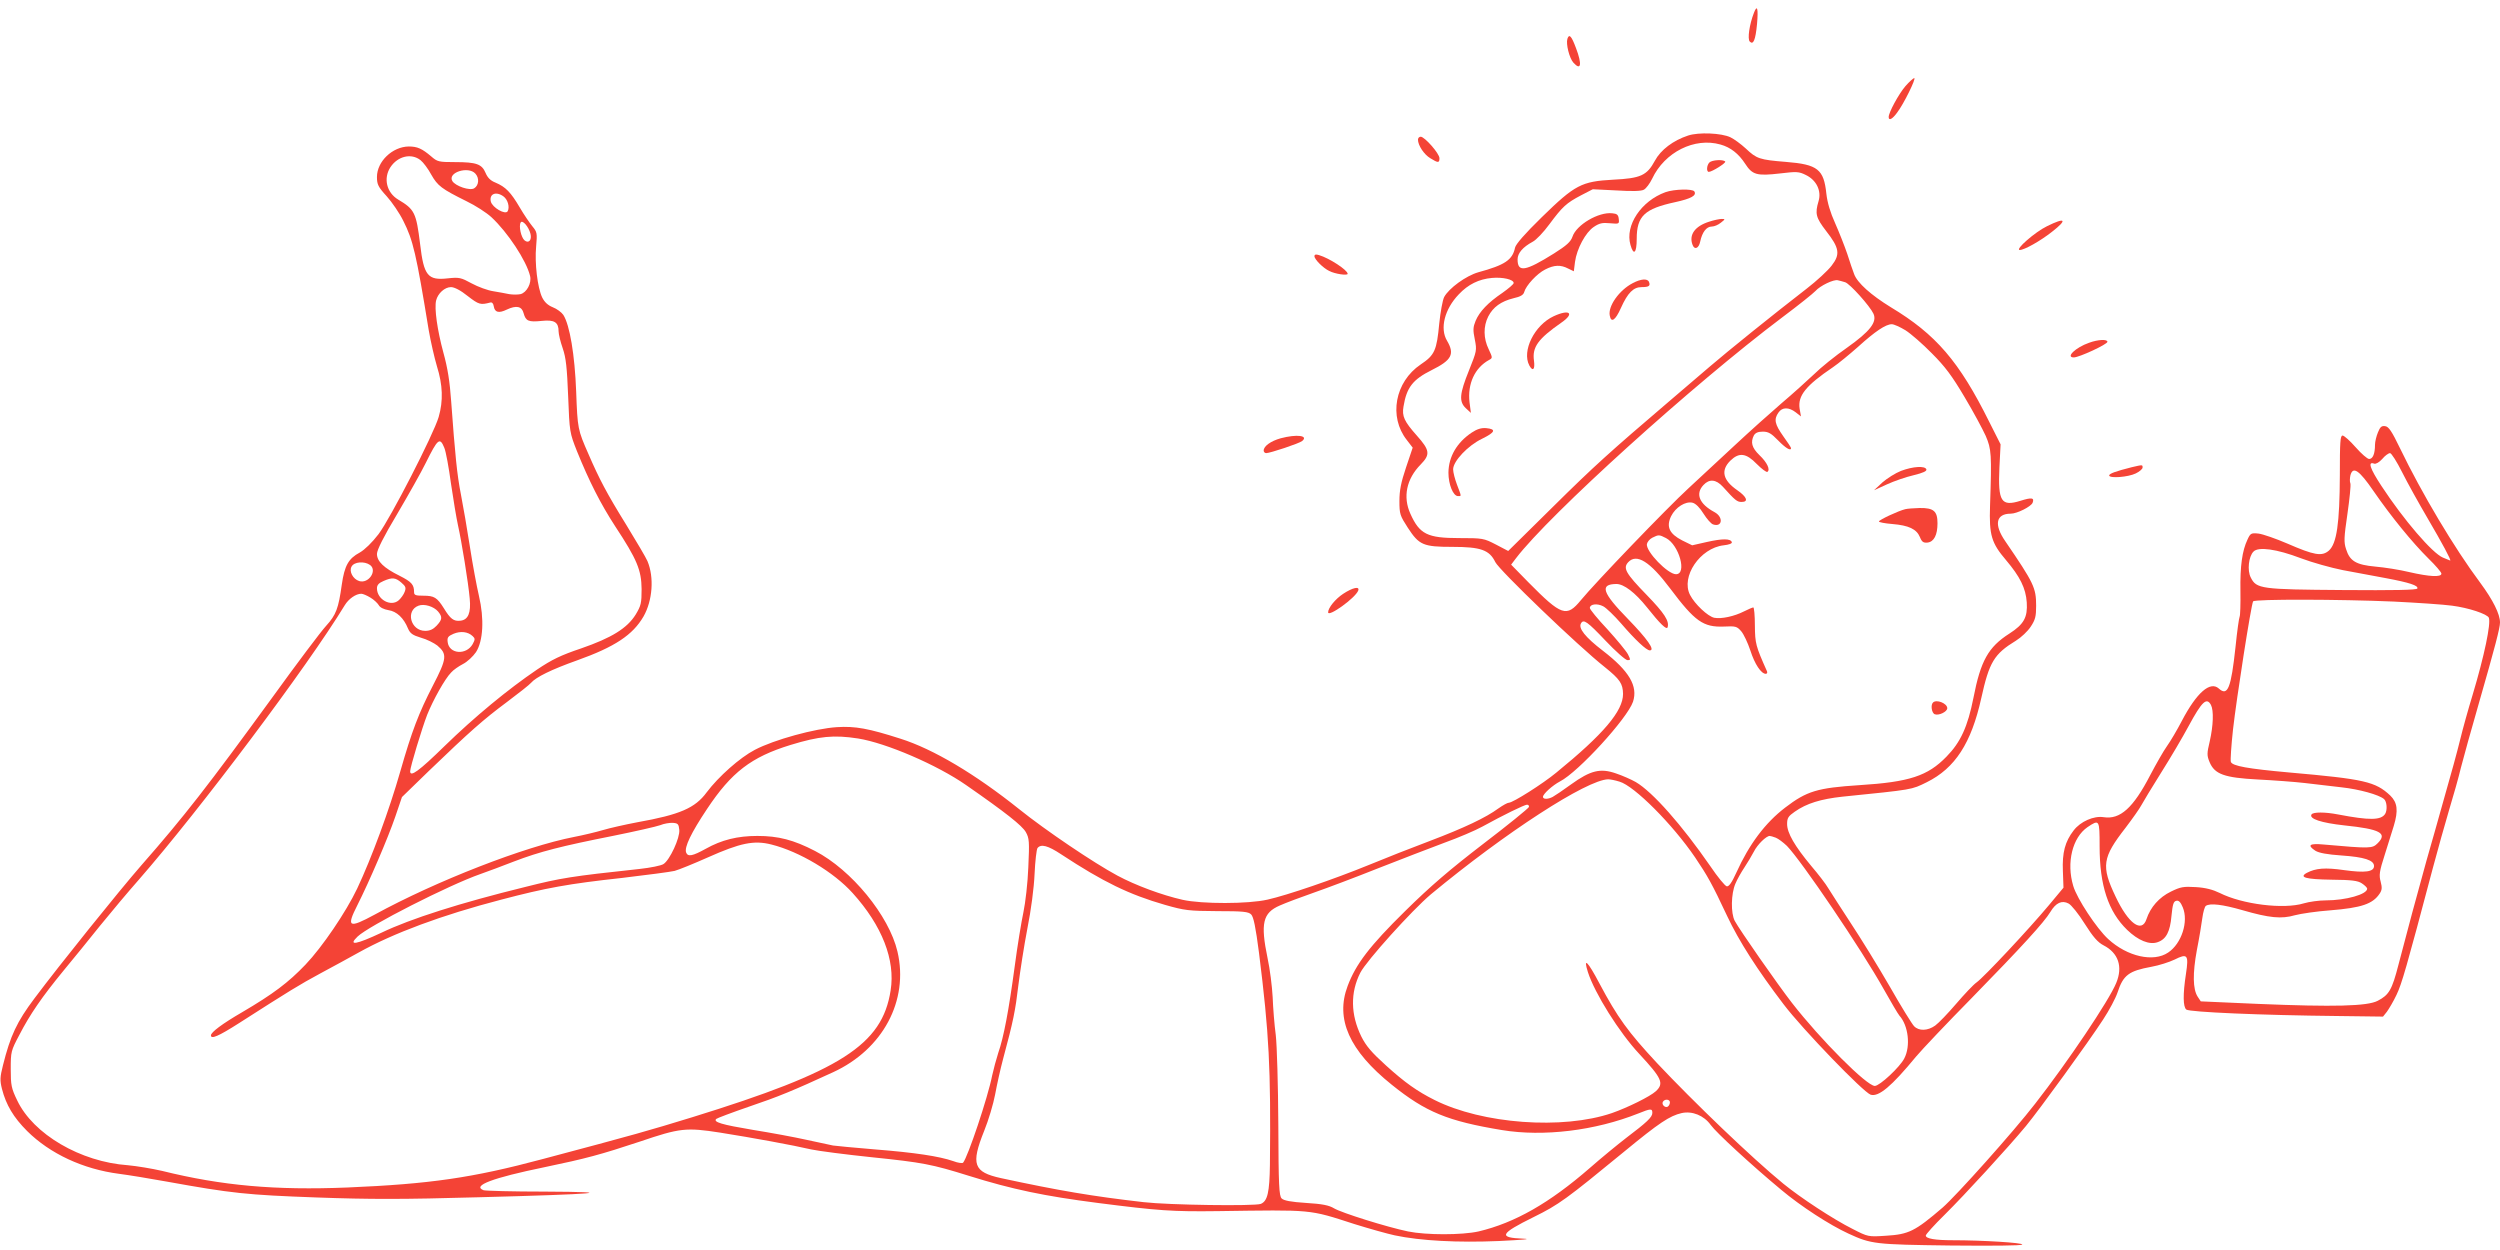 <?xml version="1.0" standalone="no"?>
<!DOCTYPE svg PUBLIC "-//W3C//DTD SVG 20010904//EN"
 "http://www.w3.org/TR/2001/REC-SVG-20010904/DTD/svg10.dtd">
<svg version="1.0" xmlns="http://www.w3.org/2000/svg"
 width="1280pt" height="640pt" viewBox="0 0 1280 640"
 preserveAspectRatio="xMidYMid meet">
<g transform="translate(0,640) scale(0.1,-0.1)"
fill="#f44336" stroke="none">
<path d="M8980 6334 c-23 -59 -34 -134 -21 -147 18 -18 29 7 37 90 7 80 1 102
-16 57z"/>
<path d="M8025 6201 c-8 -26 10 -99 31 -122 39 -43 45 -9 13 75 -23 62 -35 75
-44 47z"/>
<path d="M9755 5958 c-34 -40 -85 -134 -85 -157 0 -21 19 -11 43 22 34 44 99
177 88 177 -5 0 -26 -19 -46 -42z"/>
<path d="M8643 5706 c-76 -25 -140 -73 -170 -129 -41 -76 -73 -90 -214 -97
-162 -9 -195 -26 -365 -192 -87 -85 -133 -138 -137 -156 -13 -63 -52 -89 -188
-126 -63 -18 -151 -82 -175 -127 -8 -16 -19 -77 -25 -135 -13 -138 -23 -162
-95 -210 -132 -89 -165 -268 -71 -387 l30 -39 -34 -101 c-26 -77 -34 -119 -34
-172 0 -67 3 -75 43 -137 58 -89 79 -98 229 -98 145 0 189 -16 219 -78 20 -41
423 -429 561 -538 77 -62 92 -84 93 -137 0 -87 -99 -205 -342 -403 -69 -57
-222 -154 -243 -154 -7 0 -30 -13 -53 -29 -64 -47 -173 -99 -352 -167 -91 -34
-230 -89 -310 -122 -181 -74 -421 -156 -520 -178 -99 -23 -337 -23 -435 -1
-106 24 -241 74 -334 124 -121 65 -367 231 -504 341 -224 179 -439 307 -607
360 -162 52 -231 65 -325 59 -112 -7 -321 -64 -420 -116 -77 -40 -186 -137
-247 -218 -59 -80 -136 -114 -355 -153 -63 -12 -143 -30 -176 -40 -34 -10
-100 -26 -147 -35 -253 -49 -706 -225 -1022 -398 -133 -72 -146 -65 -88 49 61
121 156 342 194 453 l34 100 138 134 c211 203 279 263 400 353 60 45 116 89
123 98 25 29 104 68 236 115 193 69 285 130 340 225 46 81 55 200 20 283 -7
17 -56 100 -108 185 -101 163 -139 236 -194 363 -55 125 -56 130 -63 320 -7
188 -33 342 -66 393 -9 13 -33 31 -54 39 -25 10 -42 26 -54 50 -24 50 -39 176
-31 261 6 68 5 74 -19 103 -14 17 -44 61 -65 97 -46 78 -72 105 -124 127 -26
10 -41 26 -51 50 -19 45 -47 55 -156 55 -84 0 -91 2 -122 29 -47 40 -71 51
-115 51 -84 -1 -163 -77 -163 -156 0 -38 6 -51 50 -99 27 -30 66 -87 85 -126
50 -99 66 -167 130 -559 10 -58 29 -141 42 -185 30 -96 33 -177 9 -260 -26
-89 -247 -519 -308 -600 -33 -43 -70 -79 -96 -94 -58 -31 -78 -67 -92 -164
-17 -122 -29 -155 -80 -211 -26 -28 -150 -193 -275 -366 -329 -452 -454 -613
-671 -860 -115 -132 -419 -510 -547 -681 -91 -121 -124 -192 -162 -344 -15
-60 -16 -76 -5 -120 21 -82 59 -146 129 -216 117 -116 286 -195 471 -219 47
-6 157 -24 245 -40 332 -60 408 -68 765 -81 277 -10 440 -10 830 1 612 16 737
27 338 29 -163 0 -303 4 -312 7 -61 23 45 63 312 118 212 44 289 65 488 131
206 70 237 73 411 46 164 -26 372 -64 466 -86 37 -8 176 -26 310 -40 262 -27
308 -36 497 -95 224 -70 388 -104 660 -139 312 -40 384 -45 615 -42 489 7 464
10 699 -66 77 -24 170 -50 207 -58 132 -28 323 -38 534 -29 122 6 171 10 125
12 -131 5 -121 25 53 111 128 63 166 91 462 334 181 149 234 184 295 198 54
12 114 -12 149 -61 28 -39 207 -204 361 -332 100 -84 248 -180 344 -224 117
-54 136 -56 522 -61 214 -2 364 -1 368 5 5 9 -204 22 -355 22 -91 0 -139 8
-139 24 0 6 43 54 96 106 105 104 325 344 417 455 70 85 319 428 395 545 31
47 64 109 74 139 29 89 58 110 173 131 39 7 92 24 119 37 66 33 73 25 58 -74
-16 -104 -15 -168 2 -182 16 -13 384 -29 774 -33 l233 -3 20 25 c10 14 33 52
49 86 27 56 51 139 186 649 25 94 63 229 84 300 22 72 49 168 60 215 12 47 53
195 92 330 83 289 108 385 108 413 0 43 -36 115 -101 203 -133 178 -299 457
-411 689 -42 87 -58 111 -76 113 -18 3 -26 -4 -37 -32 -8 -19 -15 -48 -15 -63
0 -46 -11 -73 -30 -73 -9 0 -40 27 -69 60 -29 33 -59 60 -67 60 -12 0 -14 -34
-14 -202 -1 -249 -16 -351 -56 -387 -36 -31 -75 -24 -213 36 -58 25 -124 48
-147 51 -38 4 -42 2 -57 -31 -27 -57 -38 -134 -36 -263 1 -67 -1 -126 -4 -131
-3 -5 -13 -74 -21 -154 -23 -213 -40 -256 -86 -214 -44 39 -113 -21 -189 -166
-24 -46 -58 -104 -76 -129 -18 -25 -56 -92 -86 -149 -87 -168 -154 -228 -238
-215 -51 8 -119 -22 -154 -68 -44 -57 -59 -113 -55 -208 l3 -85 -75 -90 c-101
-121 -333 -369 -370 -395 -16 -11 -63 -61 -105 -110 -42 -49 -90 -99 -107
-111 -38 -27 -83 -29 -108 -3 -10 10 -67 102 -125 204 -59 102 -149 248 -200
325 -50 77 -102 157 -114 177 -12 21 -52 73 -88 115 -84 101 -123 168 -123
214 0 31 6 40 39 63 61 43 134 65 244 77 364 37 353 35 432 74 145 72 228 200
279 430 41 185 65 226 178 295 26 16 60 48 75 71 24 36 28 53 28 108 0 92 -12
116 -158 330 -59 85 -48 141 28 141 32 0 104 36 112 56 10 26 -5 28 -62 10
-99 -31 -116 -4 -108 170 l6 119 -58 115 c-154 310 -273 448 -504 587 -101 62
-172 125 -188 170 -6 15 -22 62 -35 103 -14 41 -42 112 -62 157 -25 55 -40
106 -45 151 -13 125 -44 150 -206 163 -137 11 -151 16 -207 69 -24 22 -59 48
-78 57 -46 22 -163 27 -217 9z m166 -46 c51 -14 93 -47 126 -98 37 -57 59 -64
179 -50 84 10 96 10 132 -8 54 -26 81 -81 65 -134 -19 -64 -14 -84 39 -153 68
-87 73 -119 28 -177 -19 -25 -76 -78 -128 -118 -176 -136 -404 -320 -496 -399
-50 -43 -146 -125 -214 -183 -294 -251 -378 -326 -591 -537 l-227 -224 -63 33
c-62 32 -67 33 -189 33 -162 0 -202 20 -249 125 -39 86 -20 178 53 252 50 51
47 73 -20 148 -64 72 -77 99 -68 149 16 98 48 138 144 186 103 51 119 82 79
150 -38 63 -13 162 60 238 48 51 103 78 170 84 56 5 111 -8 111 -26 0 -6 -26
-28 -57 -50 -74 -50 -118 -96 -138 -144 -13 -32 -14 -47 -4 -95 11 -56 10 -59
-30 -159 -48 -119 -52 -159 -16 -193 l26 -24 -7 54 c-11 95 27 177 100 217 19
10 18 12 -2 55 -27 55 -28 117 -2 168 25 48 65 77 129 93 36 8 51 17 55 32 9
33 65 94 107 115 46 24 80 25 118 5 l29 -14 6 48 c9 67 54 151 96 179 28 19
44 23 83 19 47 -4 48 -4 45 22 -2 21 -9 27 -33 29 -70 8 -184 -59 -204 -120
-9 -26 -30 -45 -95 -86 -147 -92 -186 -98 -186 -30 0 32 27 63 77 90 18 9 56
49 86 90 67 90 86 108 162 148 l60 31 121 -6 c80 -5 128 -4 141 4 11 6 30 31
42 56 64 136 217 213 350 175z m-6656 -80 c14 -11 39 -44 55 -74 33 -58 53
-73 180 -136 46 -22 103 -59 128 -82 83 -77 179 -222 198 -301 9 -36 -17 -85
-49 -93 -14 -3 -40 -3 -58 0 -17 4 -54 10 -82 15 -27 4 -77 22 -110 40 -55 30
-64 32 -121 26 -104 -12 -124 13 -143 175 -20 161 -28 178 -112 228 -60 36
-77 109 -40 166 38 57 107 73 154 36z m281 -69 c21 -23 18 -60 -6 -75 -22 -14
-96 11 -112 37 -26 44 82 78 118 38z m143 -116 c23 -16 34 -56 22 -77 -12 -19
-78 19 -86 50 -9 39 26 54 64 27z m139 -192 c8 -32 -9 -51 -30 -34 -18 15 -31
74 -20 92 9 15 41 -22 50 -58z m6731 -248 c24 -7 127 -122 145 -161 20 -43
-18 -91 -135 -174 -59 -41 -135 -102 -169 -136 -35 -33 -110 -101 -168 -150
-57 -49 -164 -145 -238 -214 -74 -69 -181 -168 -237 -220 -113 -104 -477 -483
-551 -573 -73 -89 -99 -80 -268 91 l-89 91 25 33 c170 223 906 889 1363 1233
83 62 159 123 170 135 24 27 94 61 115 55 8 -2 25 -6 37 -10z m-7052 -71 c57
-44 65 -46 115 -33 9 3 16 -5 18 -19 5 -32 26 -37 67 -17 49 23 77 17 86 -19
11 -40 25 -46 93 -39 65 7 86 -7 86 -54 0 -13 9 -52 21 -86 17 -49 22 -99 28
-247 7 -183 8 -186 45 -280 63 -155 120 -268 196 -385 112 -170 134 -224 135
-321 0 -72 -3 -85 -30 -130 -44 -71 -124 -120 -280 -174 -104 -35 -149 -57
-225 -108 -149 -101 -320 -242 -475 -393 -129 -126 -175 -160 -175 -128 0 21
61 222 87 289 30 75 91 185 123 217 11 13 39 32 60 43 22 11 52 39 67 61 37
57 43 170 15 289 -11 47 -32 159 -46 250 -14 91 -35 211 -46 268 -20 101 -30
204 -50 477 -7 101 -18 171 -40 250 -31 115 -47 226 -37 267 9 36 44 68 76 68
17 0 49 -16 86 -46z m7361 -175 c27 -17 88 -70 135 -118 68 -68 103 -115 167
-223 45 -75 93 -165 109 -200 29 -68 31 -92 22 -358 -5 -150 7 -190 82 -278
71 -84 101 -143 106 -216 5 -76 -14 -112 -89 -160 -108 -69 -147 -139 -184
-329 -29 -147 -66 -228 -138 -301 -96 -99 -190 -130 -446 -146 -215 -14 -269
-30 -380 -115 -102 -78 -184 -187 -250 -333 -23 -51 -38 -72 -49 -70 -9 2 -47
48 -84 103 -146 211 -295 380 -382 431 -23 13 -68 33 -101 44 -80 28 -130 16
-230 -56 -41 -30 -83 -58 -94 -64 -24 -13 -50 -13 -50 0 0 15 49 59 87 79 94
48 345 323 374 408 26 80 -19 157 -154 261 -90 69 -128 116 -112 141 13 22 32
9 125 -89 52 -55 103 -100 113 -100 16 0 16 2 2 30 -9 17 -56 74 -105 128 -50
53 -90 102 -90 109 0 20 37 25 68 9 16 -8 57 -48 92 -88 73 -85 130 -138 147
-138 29 0 -13 59 -112 161 -132 135 -146 178 -59 179 38 0 95 -43 156 -119 69
-87 101 -117 106 -103 10 32 -16 72 -107 166 -108 111 -122 137 -95 167 43 47
111 5 216 -135 126 -168 169 -198 274 -194 61 3 67 1 89 -24 13 -15 34 -60 47
-99 22 -69 55 -119 79 -119 6 0 9 6 6 13 -58 130 -61 142 -62 234 0 51 -4 93
-8 93 -4 0 -25 -9 -47 -20 -51 -26 -117 -40 -153 -33 -33 7 -100 70 -124 117
-48 93 51 240 172 254 27 3 44 9 42 16 -6 19 -48 19 -128 1 l-75 -17 -51 25
c-66 34 -83 70 -57 124 23 46 74 78 110 69 16 -4 37 -25 56 -56 17 -27 39 -52
49 -55 48 -16 54 38 7 63 -78 42 -99 94 -56 139 30 32 64 29 99 -9 63 -70 73
-78 96 -78 37 0 27 26 -22 60 -74 51 -86 101 -36 151 45 44 81 40 136 -17 25
-25 49 -43 54 -40 16 11 -1 48 -41 86 -39 38 -46 66 -28 101 8 13 21 19 46 19
28 0 43 -9 78 -45 39 -40 66 -56 66 -39 0 3 -18 31 -40 61 -43 61 -49 86 -24
121 19 28 53 28 88 1 l27 -21 -7 40 c-10 66 32 118 171 212 28 19 85 66 128
104 87 79 142 116 173 116 11 0 42 -14 70 -31z m-7481 -602 c8 -19 23 -101 34
-183 12 -82 28 -178 36 -214 18 -80 53 -294 60 -375 7 -73 -8 -109 -48 -113
-34 -4 -51 9 -84 63 -35 56 -50 65 -105 65 -41 0 -48 3 -48 19 0 38 -13 52
-74 83 -81 40 -116 74 -116 112 0 20 34 88 104 205 57 97 123 214 146 261 62
125 72 133 95 77z m10024 -125 c27 -54 86 -160 130 -235 75 -128 123 -217 116
-217 -1 0 -18 7 -37 15 -54 22 -201 193 -315 367 -60 91 -71 127 -37 114 8 -3
26 7 41 24 14 17 32 30 40 30 7 0 35 -44 62 -98z m-146 -97 c89 -129 198 -263
281 -345 36 -35 66 -70 66 -77 0 -19 -61 -16 -165 8 -49 12 -127 24 -173 28
-98 9 -131 28 -150 89 -12 36 -11 59 7 182 11 77 18 146 15 155 -4 8 -3 27 0
41 13 49 45 27 119 -81z m-3623 -240 c67 -35 109 -185 51 -185 -42 0 -154 116
-149 154 2 11 14 26 28 33 32 16 35 16 70 -2z m3250 -103 c58 -22 155 -49 215
-61 61 -11 160 -30 220 -41 123 -23 167 -38 162 -53 -2 -8 -122 -10 -382 -8
-419 3 -442 6 -471 64 -19 36 -11 108 14 133 25 26 119 13 242 -34z m-9885
-35 c38 -29 -8 -97 -56 -82 -32 10 -53 50 -39 74 13 25 66 29 95 8z m160 -90
c22 -19 25 -26 17 -47 -5 -14 -19 -33 -30 -43 -40 -36 -112 3 -112 61 0 16 9
27 33 37 45 20 62 18 92 -8z m-158 -77 c17 -10 36 -28 42 -38 6 -12 26 -22 50
-26 42 -6 78 -40 100 -94 11 -25 23 -34 66 -47 30 -8 67 -27 84 -40 52 -44 49
-67 -23 -206 -72 -140 -107 -231 -166 -437 -57 -200 -148 -446 -221 -601 -57
-120 -179 -300 -265 -390 -88 -92 -165 -150 -325 -244 -100 -58 -159 -102
-159 -118 0 -21 38 -5 143 62 264 169 308 196 417 255 63 34 152 82 198 108
176 98 422 190 729 270 228 60 343 81 618 111 127 15 248 31 269 36 22 6 98
37 170 69 166 74 236 89 326 66 143 -36 319 -141 416 -249 150 -166 219 -342
194 -498 -43 -279 -255 -414 -1015 -649 -228 -70 -291 -88 -765 -214 -362 -97
-579 -128 -1001 -146 -370 -15 -642 9 -949 85 -52 12 -131 25 -175 29 -243 17
-485 159 -567 332 -30 62 -33 78 -33 160 0 89 1 94 44 175 54 105 116 195 226
329 48 58 132 161 187 230 56 69 145 175 198 235 315 361 866 1095 1055 1406
20 33 57 59 85 59 8 0 29 -9 47 -20z m10358 -20 c121 -6 256 -15 299 -21 86
-11 181 -43 189 -62 11 -30 -23 -194 -83 -394 -22 -72 -51 -176 -64 -230 -13
-54 -49 -186 -80 -293 -30 -107 -71 -253 -92 -325 -44 -158 -104 -380 -144
-535 -33 -128 -48 -154 -106 -184 -53 -28 -224 -32 -612 -16 l-294 13 -16 24
c-25 39 -26 119 -4 239 12 60 24 134 28 164 4 30 12 58 18 62 22 15 86 7 187
-22 138 -40 200 -46 269 -26 30 8 111 20 180 25 162 13 219 33 254 86 12 18
13 30 5 61 -9 32 -7 52 21 138 17 56 38 122 46 147 24 79 19 120 -18 156 -76
71 -131 84 -518 118 -211 19 -290 33 -298 54 -3 8 2 83 11 166 18 159 93 641
103 656 7 12 445 11 719 -1z m-10012 -51 c23 -28 22 -41 -8 -73 -17 -18 -34
-26 -58 -26 -75 0 -102 104 -34 129 29 11 78 -4 100 -30z m177 -126 c13 -12
13 -17 0 -41 -33 -58 -121 -51 -128 11 -3 23 2 30 30 42 36 15 74 11 98 -12z
m8900 -352 c15 -29 12 -106 -6 -186 -15 -63 -15 -73 -1 -107 26 -62 75 -80
247 -89 80 -4 188 -12 240 -18 52 -6 137 -16 188 -22 92 -10 192 -38 218 -60
15 -12 18 -57 6 -76 -21 -33 -79 -34 -241 -3 -67 13 -128 13 -136 0 -14 -22
49 -43 168 -56 184 -19 222 -40 171 -91 -28 -28 -37 -28 -276 -7 -74 7 -87 -3
-43 -32 18 -11 60 -19 133 -24 117 -8 167 -24 167 -54 0 -30 -45 -36 -153 -21
-98 14 -145 10 -191 -14 -42 -23 -7 -33 126 -35 105 -1 135 -5 156 -19 15 -10
27 -22 27 -27 0 -29 -109 -60 -213 -60 -34 0 -84 -7 -111 -15 -104 -32 -316
-5 -431 53 -35 17 -72 27 -122 30 -64 4 -79 1 -128 -23 -60 -29 -105 -80 -125
-141 -24 -73 -93 -23 -158 115 -75 157 -68 200 51 353 35 46 71 97 80 114 9
17 55 93 102 168 48 76 111 183 141 239 68 126 92 148 114 108z m-6927 -172
c144 -23 405 -135 554 -239 203 -141 286 -207 305 -240 18 -32 19 -48 13 -180
-3 -80 -15 -183 -25 -230 -10 -47 -31 -173 -45 -280 -30 -223 -56 -361 -84
-441 -10 -31 -24 -83 -31 -115 -22 -113 -125 -419 -149 -447 -4 -4 -27 -1 -50
8 -72 25 -198 44 -401 60 -107 9 -204 18 -215 20 -11 2 -72 15 -135 29 -63 14
-187 37 -275 51 -161 27 -204 40 -188 56 4 4 81 33 171 64 145 49 223 81 427
175 255 117 389 367 330 618 -43 184 -236 419 -422 515 -110 57 -188 77 -295
77 -102 0 -183 -20 -265 -66 -67 -37 -91 -42 -100 -19 -10 27 25 100 107 223
125 188 226 266 428 328 147 45 222 52 345 33z m3899 -221 c76 -22 272 -219
387 -388 64 -95 86 -134 164 -300 60 -128 155 -276 289 -452 97 -128 409 -451
446 -463 41 -12 106 42 232 195 30 36 158 171 285 300 257 263 371 388 403
441 28 47 59 61 93 43 14 -7 52 -54 83 -104 43 -68 67 -95 96 -110 76 -39 100
-109 65 -193 -37 -90 -248 -404 -415 -618 -113 -146 -403 -470 -474 -532 -141
-121 -173 -137 -290 -144 -91 -6 -91 -6 -171 35 -98 49 -267 160 -355 232
-160 131 -458 417 -646 617 -148 159 -202 233 -295 408 -60 114 -84 137 -59
58 35 -109 161 -310 263 -419 116 -125 128 -151 85 -191 -29 -27 -145 -84
-225 -112 -252 -86 -663 -56 -908 67 -88 44 -152 89 -249 177 -74 67 -102 100
-126 148 -55 112 -57 225 -5 327 32 62 265 320 361 401 381 316 799 587 908
589 10 0 36 -5 58 -12z m-464 -130 c-3 -7 -107 -92 -233 -188 -173 -133 -270
-216 -401 -345 -181 -178 -252 -271 -294 -383 -64 -169 8 -331 226 -506 174
-140 286 -186 564 -232 213 -35 477 -3 698 85 64 26 72 26 72 3 0 -22 -28 -48
-135 -129 -44 -34 -127 -102 -185 -153 -207 -180 -384 -281 -570 -325 -85 -19
-268 -19 -361 0 -110 23 -339 95 -378 118 -26 16 -61 23 -144 28 -78 5 -114
12 -125 23 -13 13 -16 65 -17 378 -1 200 -7 406 -13 458 -7 52 -14 140 -16
195 -3 55 -14 144 -26 199 -37 179 -25 232 63 270 29 13 106 42 172 65 66 23
215 79 330 125 116 46 269 104 340 131 72 26 159 63 195 83 109 60 214 111
228 112 8 0 12 -6 10 -12z m-4350 -117 c4 -41 -49 -155 -81 -175 -12 -8 -67
-19 -122 -25 -353 -38 -402 -46 -585 -92 -334 -82 -588 -163 -736 -234 -132
-62 -174 -69 -123 -20 56 54 466 263 629 320 36 13 113 41 171 64 133 51 244
79 506 131 114 23 224 48 243 55 19 8 49 13 65 12 26 -2 30 -6 33 -36z m7272
-84 c0 -200 44 -334 141 -428 56 -54 114 -78 156 -63 44 15 64 54 71 135 6 59
10 74 25 77 12 3 22 -7 33 -34 30 -72 -6 -185 -75 -231 -75 -51 -209 -21 -307
69 -59 54 -160 207 -179 272 -36 120 -4 248 73 301 61 41 62 39 62 -98z
m-1658 44 c13 -5 38 -24 57 -42 75 -77 382 -530 496 -734 37 -66 73 -127 80
-135 46 -51 58 -156 25 -219 -22 -44 -126 -141 -151 -141 -41 0 -277 236 -424
425 -73 94 -269 375 -293 420 -21 40 -19 139 3 190 9 22 30 59 46 83 16 24 38
61 49 82 18 36 63 80 81 80 4 0 18 -4 31 -9z m-3659 -85 c216 -142 348 -206
532 -259 102 -29 121 -31 267 -32 134 0 160 -3 174 -17 12 -12 23 -64 40 -196
52 -416 61 -589 56 -1085 -2 -142 -12 -187 -47 -201 -33 -12 -471 -6 -600 9
-262 30 -433 59 -730 123 -141 31 -155 70 -86 242 22 54 47 138 56 186 9 49
27 131 41 183 52 192 63 249 78 376 9 72 29 202 46 290 19 95 34 209 37 280 3
66 10 126 15 133 18 22 53 13 121 -32z m3117 -1270 c0 -8 -5 -18 -11 -22 -14
-8 -33 11 -25 25 10 16 36 13 36 -3z"/>
<path d="M8752 5568 c-14 -14 -16 -48 -3 -48 17 0 91 47 84 53 -11 12 -68 8
-81 -5z"/>
<path d="M8527 5416 c-124 -45 -208 -170 -179 -270 16 -57 32 -42 32 31 0 117
40 154 197 188 82 18 111 34 98 55 -9 14 -103 12 -148 -4z"/>
<path d="M8751 5265 c-73 -23 -105 -67 -85 -119 10 -27 32 -18 39 17 10 48 32
77 59 77 13 0 34 9 47 20 23 18 23 19 4 19 -11 0 -40 -6 -64 -14z"/>
<path d="M8359 4950 c-69 -36 -127 -118 -117 -166 7 -39 29 -24 57 39 35 78
64 107 106 107 37 0 46 6 38 26 -7 19 -41 17 -84 -6z"/>
<path d="M7955 4781 c-99 -46 -164 -178 -125 -252 18 -33 30 -21 24 24 -10 70
21 112 140 195 70 48 43 71 -39 33z"/>
<path d="M7535 4185 c-76 -51 -118 -123 -119 -205 0 -60 24 -120 49 -120 18 0
19 -5 -5 58 -11 29 -20 64 -20 79 0 42 77 123 149 157 67 33 73 49 20 54 -25
2 -47 -5 -74 -23z"/>
<path d="M9733 3989 c-28 -11 -71 -38 -95 -59 l-43 -40 66 30 c37 17 98 38
137 47 49 12 68 21 65 30 -7 19 -69 15 -130 -8z"/>
<path d="M9755 3793 c-34 -8 -135 -55 -135 -63 0 -4 31 -10 69 -13 84 -7 124
-26 141 -67 10 -25 18 -30 39 -28 33 4 51 39 51 99 0 62 -20 79 -91 78 -30 -1
-63 -3 -74 -6z"/>
<path d="M9897 2803 c-13 -12 -7 -54 9 -60 21 -8 64 13 64 31 0 25 -56 47 -73
29z"/>
<path d="M7260 5685 c0 -29 31 -76 63 -95 40 -25 47 -25 47 0 0 24 -76 110
-96 110 -8 0 -14 -7 -14 -15z"/>
<path d="M10481 5242 c-62 -30 -166 -121 -140 -122 23 0 104 45 165 93 81 63
70 76 -25 29z"/>
<path d="M6730 5088 c0 -16 44 -60 75 -75 30 -16 95 -25 95 -15 0 19 -93 80
-147 96 -16 5 -23 3 -23 -6z"/>
<path d="M10696 4645 c-69 -24 -122 -75 -78 -75 27 0 172 67 172 80 0 14 -48
12 -94 -5z"/>
<path d="M6557 4156 c-50 -14 -87 -40 -87 -63 0 -7 6 -13 13 -13 20 0 170 50
184 62 34 28 -27 36 -110 14z"/>
<path d="M10915 4008 c-83 -21 -117 -33 -116 -43 3 -15 97 -8 136 11 19 9 35
23 35 30 0 15 1 15 -55 2z"/>
<path d="M6876 3359 c-39 -26 -76 -71 -76 -94 0 -27 139 73 154 111 9 24 -28
16 -78 -17z"/>
</g>
</svg>
